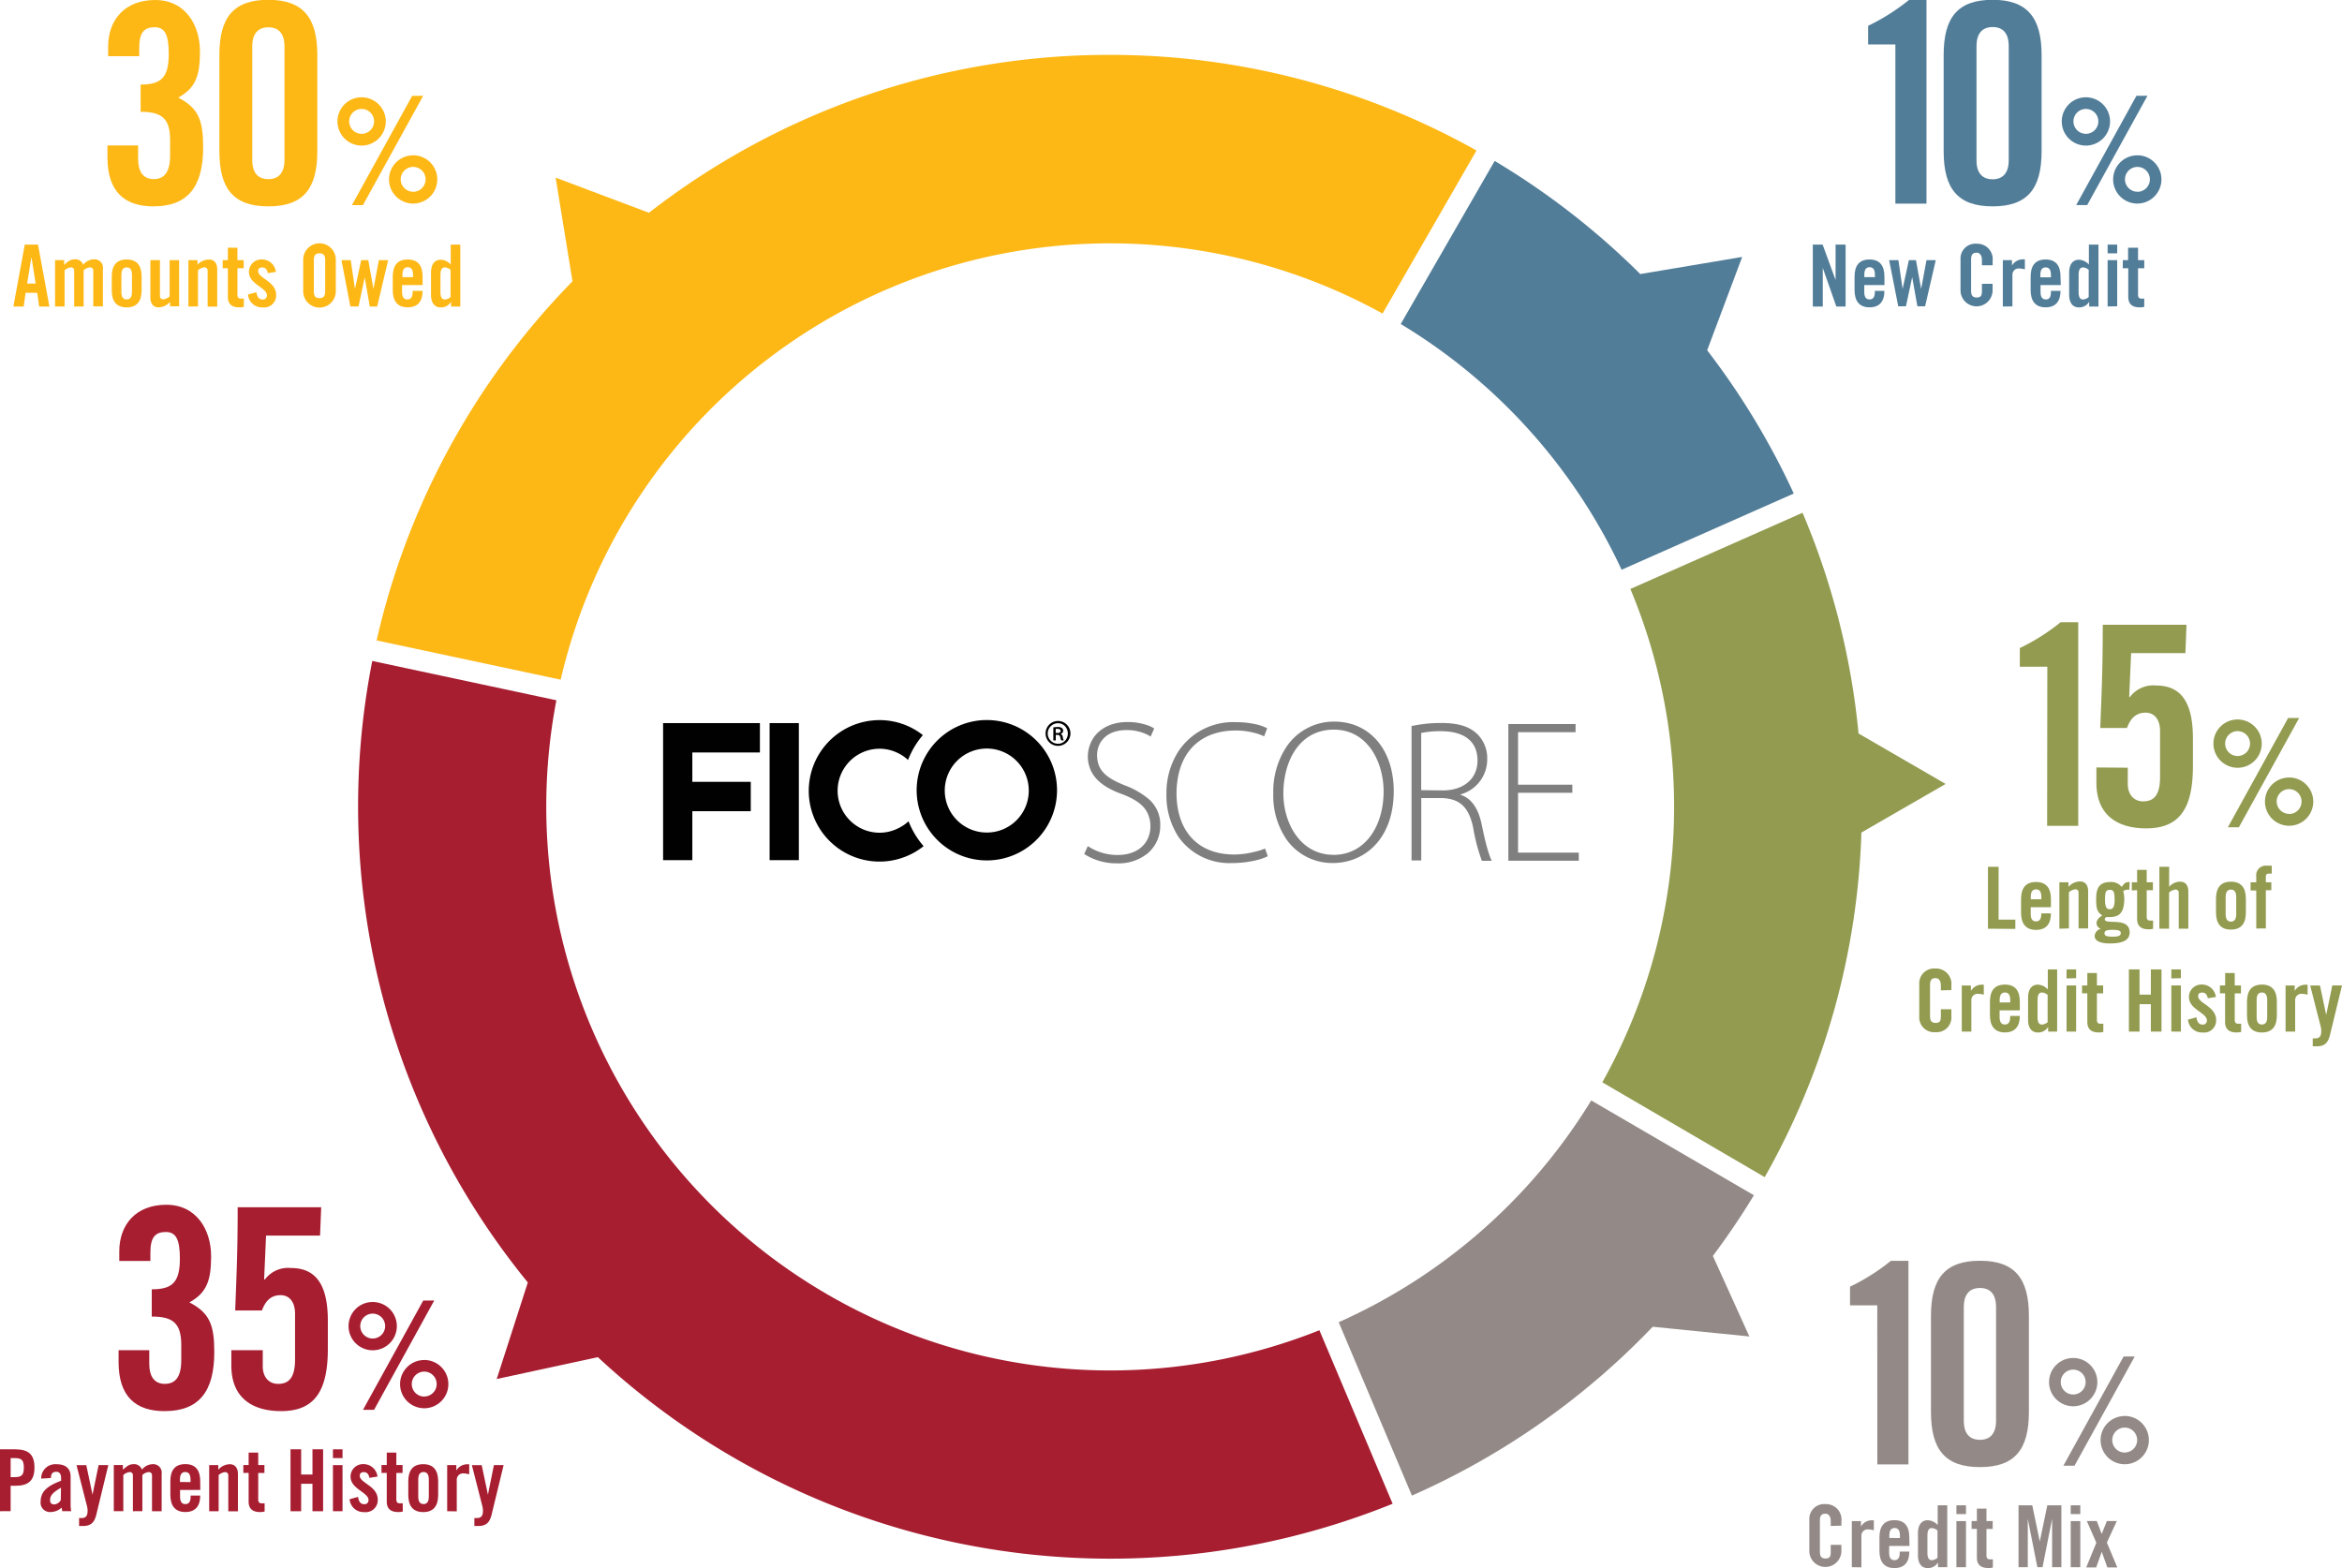 <svg xmlns="http://www.w3.org/2000/svg" viewBox="0 0 376.4 252.05"><defs><style>.cls-1{fill:#fdb816;}.cls-2{fill:#527d98;}.cls-3{fill:#939b50;}.cls-4{fill:#938a87;}.cls-5{fill:#a71e31;}.cls-6,.cls-7{fill:#010101;}.cls-6{opacity:0.5;}</style></defs><title>Asset 4</title><g id="Layer_2" data-name="Layer 2"><g id="Layer_1-2" data-name="Layer 1"><path class="cls-1" d="M181.77,21a120.31,120.31,0,0,0-74.09,25.38l-15-5.65L95.39,57.4a120.62,120.62,0,0,0-31.48,57.72l29.58,6.31A90.64,90.64,0,0,1,225.58,62.58l15.1-26.21A120.28,120.28,0,0,0,181.77,21Z" transform="translate(-3.38 -12.18)"/><path class="cls-2" d="M277.75,68.48l5.63-15L267,56.23A121.32,121.32,0,0,0,243.6,38.05L228.5,64.26A91,91,0,0,1,264,103.76l27.67-12.25A120.78,120.78,0,0,0,277.75,68.48Z" transform="translate(-3.38 -12.18)"/><path class="cls-3" d="M316.08,138.19l-14-8.11a120.12,120.12,0,0,0-9-35.48l-27.67,12.25a90.76,90.76,0,0,1-4.51,79.3L287,201.39A120.19,120.19,0,0,0,302.54,146Z" transform="translate(-3.38 -12.18)"/><path class="cls-4" d="M278.67,214.06c2.34-3.14,4.56-6.39,6.59-9.76l-26.14-15.24a91,91,0,0,1-40.59,35.65l11.77,27.87A121.12,121.12,0,0,0,269,225.44L284.53,227Z" transform="translate(-3.38 -12.18)"/><path class="cls-5" d="M227.2,253.89,215.43,226A90.64,90.64,0,0,1,92.8,124.74l-29.59-6.32a121,121,0,0,0,25,99.9l-5,15.52,16.26-3.51A120.93,120.93,0,0,0,227.2,253.89Z" transform="translate(-3.38 -12.18)"/><path class="cls-1" d="M25.58,35.56v2.19c0,2,.8,3.22,2.5,3.22s2.64-1.12,2.64-3.8V34.71c0-3.49-1.34-4.56-4.74-4.56V25.77c3.26,0,4.52-1.07,4.52-4.92,0-3-.58-4.29-2.24-4.29s-2.5.76-2.5,3.31v1.34h-5V19.69c0-4.38,2.73-7.51,7.56-7.51s7.2,4,7.2,8.27c0,3.76-.63,5.86-3.49,7.42,3.26,1.7,4,3.62,4,8,0,6.44-2.55,9.48-8,9.48-4.6,0-7.38-2.33-7.38-7.87V35.56Z" transform="translate(-3.38 -12.18)"/><path class="cls-1" d="M38.64,21c0-6.08,2.32-8.85,7.87-8.85S54.38,15,54.38,21V36.5c0,6.08-2.32,8.85-7.87,8.85s-7.87-2.77-7.87-8.85ZM49.1,19.65c0-2.1-.94-3.08-2.59-3.08s-2.59,1-2.59,3.08V37.89c0,2.1.94,3.08,2.59,3.08s2.59-1,2.59-3.08Z" transform="translate(-3.38 -12.18)"/><path class="cls-1" d="M61.5,27.82a3.88,3.88,0,1,1-3.88,3.88A3.87,3.87,0,0,1,61.5,27.82Zm0,5.87a2,2,0,1,0-2-2A2,2,0,0,0,61.5,33.69Zm9.89-6.11L61.71,45.15H59.94l9.68-17.56Zm-1.61,9.56A3.88,3.88,0,1,1,65.9,41,3.87,3.87,0,0,1,69.78,37.15Zm0,5.87a2,2,0,1,0-2-2A2,2,0,0,0,69.78,43Z" transform="translate(-3.38 -12.18)"/><path class="cls-1" d="M7.19,61.45H5.53L7.36,51.5H9.49l1.83,9.95H9.67l-.3-2.2H7.49Zm.55-3.69H9.11l-.68-4.27h0Z" transform="translate(-3.38 -12.18)"/><path class="cls-1" d="M15.3,61.45V55.7a.49.49,0,0,0-.54-.54,1.81,1.81,0,0,0-1,.47v5.81H12.23V54h1.46v.74c.65-.55,1-.88,1.71-.88a1.3,1.3,0,0,1,1.35.88,2.28,2.28,0,0,1,1.72-.88,1.36,1.36,0,0,1,1.45,1.56v6H18.37V55.7a.5.5,0,0,0-.55-.54,1.74,1.74,0,0,0-1,.47v5.81Z" transform="translate(-3.38 -12.18)"/><path class="cls-1" d="M21.34,56.65c0-1.63.63-2.76,2.4-2.76s2.4,1.13,2.4,2.76v2.18c0,1.63-.63,2.76-2.4,2.76s-2.4-1.13-2.4-2.76Zm3.25-.28c0-.85-.3-1.21-.85-1.21s-.85.36-.85,1.21V59.1c0,.85.3,1.21.85,1.21s.85-.36.85-1.21Z" transform="translate(-3.38 -12.18)"/><path class="cls-1" d="M32.17,54v7.41H30.71V60.7a2.48,2.48,0,0,1-1.87.88c-.81,0-1.29-.59-1.29-1.56V54h1.54v5.75a.49.49,0,0,0,.55.54,1.81,1.81,0,0,0,1-.47V54Z" transform="translate(-3.38 -12.18)"/><path class="cls-1" d="M33.66,61.45V54h1.46v.74A2.48,2.48,0,0,1,37,53.9c.81,0,1.29.59,1.29,1.56v6H36.75V55.7a.49.49,0,0,0-.55-.54,1.81,1.81,0,0,0-1,.47v5.81Z" transform="translate(-3.38 -12.18)"/><path class="cls-1" d="M39.17,55.3V54H40V52h1.54v2h1V55.3h-1v4.27c0,.39.17.61.52.61h.51V61.5a2.66,2.66,0,0,1-.77.08c-1.16,0-1.8-.54-1.8-1.67V55.3Z" transform="translate(-3.38 -12.18)"/><path class="cls-1" d="M46.42,56.09c-.11-.59-.39-.92-.88-.92s-.67.21-.67.59c0,1.16,2.89,1.63,2.89,3.83a1.93,1.93,0,0,1-2.16,2,2.24,2.24,0,0,1-2.36-2.07l1.35-.37c.1.62.32,1.17,1,1.17a.63.63,0,0,0,.69-.65c0-1.28-2.89-1.76-2.89-3.79a2,2,0,0,1,2.07-2,2.26,2.26,0,0,1,2.26,2Z" transform="translate(-3.38 -12.18)"/><path class="cls-1" d="M52.11,53.91a2.62,2.62,0,0,1,5.24,0V59a2.62,2.62,0,0,1-5.24,0ZM53.82,59c0,.74.22,1.1.91,1.1s.91-.36.91-1.1V54c0-.74-.22-1.1-.91-1.1s-.91.36-.91,1.1Z" transform="translate(-3.38 -12.18)"/><path class="cls-1" d="M61.43,54h1.14l.83,4.62h0L64.27,54h1.49L64,61.45H62.81L62,56.76h0l-1,4.68H59.69L58.26,54h1.49l.68,4.63h0Z" transform="translate(-3.38 -12.18)"/><path class="cls-1" d="M71.3,58H68V59.1c0,.85.3,1.21.85,1.21s.85-.36.85-1.21v-.17H71.3c0,1.57-.67,2.65-2.4,2.65s-2.4-1.13-2.4-2.76V56.65c0-1.63.63-2.76,2.4-2.76s2.4,1.13,2.4,2.76Zm-1.54-1.27v-.39c0-.85-.3-1.21-.85-1.21s-.85.36-.85,1.21v.39Z" transform="translate(-3.38 -12.18)"/><path class="cls-1" d="M75.87,61.45v-.77h0a1.84,1.84,0,0,1-1.65.91c-1,0-1.57-.72-1.57-2.07V56c0-1.35.61-2.07,1.57-2.07a2.28,2.28,0,0,1,1.6.77V51.5h1.54v9.95Zm-.08-5.9a1.56,1.56,0,0,0-.88-.39c-.41,0-.74.22-.74,1.2v2.76c0,1,.33,1.2.74,1.2a1.56,1.56,0,0,0,.88-.39Z" transform="translate(-3.38 -12.18)"/><path class="cls-5" d="M27.37,229.21v2.19c0,2,.8,3.22,2.5,3.22s2.64-1.12,2.64-3.8v-2.46c0-3.49-1.34-4.56-4.74-4.56v-4.38c3.26,0,4.52-1.07,4.52-4.92,0-3-.58-4.29-2.24-4.29s-2.5.76-2.5,3.31v1.34h-5v-1.52c0-4.38,2.73-7.51,7.56-7.51s7.2,4,7.2,8.27c0,3.76-.63,5.86-3.49,7.42,3.26,1.7,4,3.62,4,8,0,6.44-2.55,9.48-8,9.48-4.6,0-7.38-2.33-7.38-7.87v-1.92Z" transform="translate(-3.38 -12.18)"/><path class="cls-5" d="M45.61,229.21v2.59c0,1.74,1,2.82,2.46,2.82,1.74,0,2.73-1,2.73-3.93v-7.33c0-2.1-1.07-3-2.32-3-1.7,0-2.5,1.12-3,2.46H41.18c.18-5,.4-8.94.4-16.59H55l-.18,4.56H46.14l-.31,7,.09.09A4.68,4.68,0,0,1,50.17,216c4.25,0,5.9,3.08,5.9,8.49V229c0,6.79-2.15,10-7.51,10-4.47,0-8-2-8-7.33v-2.46Z" transform="translate(-3.38 -12.18)"/><path class="cls-5" d="M63.28,221.46a3.88,3.88,0,1,1-3.88,3.88A3.87,3.87,0,0,1,63.28,221.46Zm0,5.87a2,2,0,1,0-2-2A2,2,0,0,0,63.28,227.33Zm9.89-6.11L63.5,238.79H61.72l9.68-17.56Zm-1.61,9.56a3.88,3.88,0,1,1-3.88,3.88A3.87,3.87,0,0,1,71.57,230.79Zm0,5.87a2,2,0,1,0-2-2A2,2,0,0,0,71.57,236.66Z" transform="translate(-3.38 -12.18)"/><path class="cls-5" d="M3.38,255.09v-9.95H5.83c2.11,0,3.09.81,3.09,2.93S7.94,251,5.83,251H5.09v4.08Zm1.71-5.48h.66c1.12,0,1.46-.34,1.46-1.53s-.34-1.53-1.46-1.53H5.09Z" transform="translate(-3.38 -12.18)"/><path class="cls-5" d="M10,249.85a2.27,2.27,0,0,1,2.48-2.31c1.43,0,2.25.66,2.25,2v4.75a5.3,5.3,0,0,0,.1.79H13.37c0-.21-.07-.4-.08-.58a2.62,2.62,0,0,1-1.81.72,1.5,1.5,0,0,1-1.57-1.67c0-1.63,1.08-2.52,3.29-3.36v-.44c0-.62-.25-1-.76-1-.7,0-.85.41-.88,1Zm3.18,1.47c-1.41.8-1.75,1.31-1.75,2,0,.48.25.68.72.68a1.36,1.36,0,0,0,1-.69Z" transform="translate(-3.38 -12.18)"/><path class="cls-5" d="M19.23,247.68h1.56l-1.94,8c-.33,1.35-1,1.78-2.11,1.78h-.65v-1.27h.37c.77,0,1-.41,1-1.2a3.83,3.83,0,0,0-.17-1l-1.61-6.3h1.57l1,4.74h0Z" transform="translate(-3.38 -12.18)"/><path class="cls-5" d="M24.74,255.09v-5.75a.49.49,0,0,0-.54-.54,1.81,1.81,0,0,0-1,.47v5.81H21.67v-7.41h1.46v.74c.65-.55,1-.88,1.71-.88a1.3,1.3,0,0,1,1.35.88,2.27,2.27,0,0,1,1.72-.88,1.36,1.36,0,0,1,1.45,1.56v6H27.81v-5.75a.5.5,0,0,0-.55-.54,1.74,1.74,0,0,0-1,.47v5.81Z" transform="translate(-3.38 -12.18)"/><path class="cls-5" d="M35.57,251.67H32.32v1.07c0,.85.3,1.21.85,1.21s.85-.36.85-1.21v-.17h1.54c0,1.57-.68,2.65-2.4,2.65s-2.4-1.13-2.4-2.76v-2.18c0-1.63.63-2.76,2.4-2.76s2.4,1.13,2.4,2.76ZM34,250.41V250c0-.85-.3-1.21-.85-1.21s-.85.36-.85,1.21v.39Z" transform="translate(-3.38 -12.18)"/><path class="cls-5" d="M37,255.09v-7.41h1.46v.74a2.48,2.48,0,0,1,1.87-.88c.81,0,1.29.59,1.29,1.56v6H40.07v-5.75a.49.49,0,0,0-.55-.54,1.81,1.81,0,0,0-1,.47v5.81Z" transform="translate(-3.38 -12.18)"/><path class="cls-5" d="M42.49,248.94v-1.27h.85v-2h1.54v2h1v1.27h-1v4.27c0,.39.17.61.52.61h.51v1.32a2.64,2.64,0,0,1-.77.08c-1.16,0-1.8-.54-1.8-1.67v-4.62Z" transform="translate(-3.38 -12.18)"/><path class="cls-5" d="M50.07,255.09v-9.95h1.71v4.05H53.6v-4.05h1.71v9.95H53.6v-4.41H51.78v4.41Z" transform="translate(-3.38 -12.18)"/><path class="cls-5" d="M56.89,246.55v-1.41h1.54v1.41Zm0,8.54v-7.41h1.54v7.41Z" transform="translate(-3.38 -12.18)"/><path class="cls-5" d="M62.75,249.73c-.11-.59-.39-.92-.88-.92s-.67.21-.67.59c0,1.16,2.89,1.63,2.89,3.83a1.93,1.93,0,0,1-2.16,2,2.24,2.24,0,0,1-2.36-2.07l1.35-.37c.1.62.32,1.17,1,1.17a.63.63,0,0,0,.69-.65c0-1.28-2.89-1.76-2.89-3.79a2,2,0,0,1,2.07-2,2.26,2.26,0,0,1,2.26,2Z" transform="translate(-3.38 -12.18)"/><path class="cls-5" d="M64.69,248.94v-1.27h.85v-2h1.54v2h1v1.27h-1v4.27c0,.39.17.61.52.61h.51v1.32a2.63,2.63,0,0,1-.77.08c-1.16,0-1.8-.54-1.8-1.67v-4.62Z" transform="translate(-3.38 -12.18)"/><path class="cls-5" d="M69,250.29c0-1.63.63-2.76,2.4-2.76s2.4,1.13,2.4,2.76v2.18c0,1.63-.63,2.76-2.4,2.76S69,254.1,69,252.47ZM72.3,250c0-.85-.3-1.21-.85-1.21s-.85.36-.85,1.21v2.73c0,.85.3,1.21.85,1.21s.85-.36.85-1.21Z" transform="translate(-3.38 -12.18)"/><path class="cls-5" d="M75.25,255.09v-7.41h1.47v.87h0a2,2,0,0,1,1.75-1h.32v1.61a3.47,3.47,0,0,0-1-.15,1,1,0,0,0-1,1v5.1Z" transform="translate(-3.38 -12.18)"/><path class="cls-5" d="M82.76,247.68h1.56l-1.94,8c-.33,1.35-1,1.78-2.11,1.78h-.65v-1.27H80c.77,0,1-.41,1-1.2a3.81,3.81,0,0,0-.17-1l-1.61-6.3H80.8l1,4.74h0Z" transform="translate(-3.38 -12.18)"/><path class="cls-4" d="M305.09,222h-4.38v-3a33.7,33.7,0,0,0,6.57-4.16h2.82v32.73h-5Z" transform="translate(-3.38 -12.18)"/><path class="cls-4" d="M313.72,223.68c0-6.08,2.33-8.85,7.87-8.85s7.87,2.77,7.87,8.85v15.47c0,6.08-2.32,8.85-7.87,8.85s-7.87-2.77-7.87-8.85Zm10.46-1.39c0-2.1-.94-3.08-2.59-3.08s-2.59,1-2.59,3.08v18.24c0,2.1.94,3.08,2.59,3.08s2.59-1,2.59-3.08Z" transform="translate(-3.38 -12.18)"/><path class="cls-4" d="M336.58,230.46a3.88,3.88,0,1,1-3.88,3.88A3.87,3.87,0,0,1,336.58,230.46Zm0,5.87a2,2,0,1,0-2-2A2,2,0,0,0,336.58,236.33Zm9.89-6.11-9.68,17.56H335l9.68-17.56Zm-1.61,9.56a3.88,3.88,0,1,1-3.88,3.88A3.87,3.87,0,0,1,344.86,239.79Zm0,5.87a2,2,0,1,0-2-2A2,2,0,0,0,344.86,245.66Z" transform="translate(-3.38 -12.18)"/><path class="cls-4" d="M297.61,257.46v-.77c0-.84-.39-1.2-.83-1.2-.69,0-.91.36-.91,1.1v5c0,.74.22,1.1.91,1.1s.83-.36.83-1v-1.2h1.71v1.14a2.58,2.58,0,0,1-5.15,0v-5.13a2.39,2.39,0,0,1,2.62-2.55,2.47,2.47,0,0,1,2.54,2.73v.73Z" transform="translate(-3.38 -12.18)"/><path class="cls-4" d="M301,264.09v-7.41h1.47v.87h0a2,2,0,0,1,1.75-1h.32v1.61a3.51,3.51,0,0,0-1-.15,1,1,0,0,0-1,1v5.1Z" transform="translate(-3.38 -12.18)"/><path class="cls-4" d="M310.27,260.67H307v1.08c0,.85.3,1.21.85,1.21s.85-.36.85-1.21v-.17h1.54c0,1.57-.67,2.65-2.4,2.65s-2.4-1.13-2.4-2.76v-2.18c0-1.63.63-2.76,2.4-2.76s2.4,1.13,2.4,2.76Zm-1.54-1.27V259c0-.85-.3-1.21-.85-1.21s-.85.36-.85,1.21v.39Z" transform="translate(-3.38 -12.18)"/><path class="cls-4" d="M314.85,264.09v-.77h0a1.84,1.84,0,0,1-1.65.91c-1,0-1.57-.72-1.57-2.07v-3.55c0-1.35.61-2.07,1.57-2.07a2.28,2.28,0,0,1,1.6.77v-3.17h1.54v9.95Zm-.08-5.9a1.57,1.57,0,0,0-.88-.39c-.41,0-.74.22-.74,1.2v2.76c0,1,.33,1.2.74,1.2a1.56,1.56,0,0,0,.88-.39Z" transform="translate(-3.38 -12.18)"/><path class="cls-4" d="M317.81,255.55v-1.41h1.54v1.41Zm0,8.54v-7.41h1.54v7.41Z" transform="translate(-3.38 -12.18)"/><path class="cls-4" d="M320.25,257.94v-1.27h.85v-2h1.54v2h1v1.27h-1v4.27c0,.39.17.61.52.61h.51v1.32a2.68,2.68,0,0,1-.77.08c-1.16,0-1.8-.54-1.8-1.67v-4.62Z" transform="translate(-3.38 -12.18)"/><path class="cls-4" d="M334.68,254.14v9.95h-1.49v-7.77h0l-1.54,7.77h-.83l-1.54-7.77h0v7.77h-1.49v-9.95H330l1.21,5.81h0l1.21-5.81Z" transform="translate(-3.38 -12.18)"/><path class="cls-4" d="M336.18,255.55v-1.41h1.54v1.41Zm0,8.54v-7.41h1.54v7.41Z" transform="translate(-3.38 -12.18)"/><path class="cls-4" d="M340.3,260.16l-1.53-3.49h1.6l.79,2.07.83-2.07h1.6l-1.6,3.46,1.68,4h-1.6l-.9-2.51h0l-.9,2.51h-1.6Z" transform="translate(-3.38 -12.18)"/><path class="cls-3" d="M332.42,119.35H328v-3a33.72,33.72,0,0,0,6.57-4.16h2.82v32.73h-5Z" transform="translate(-3.38 -12.18)"/><path class="cls-3" d="M345.35,135.58v2.59c0,1.74,1,2.82,2.46,2.82,1.74,0,2.73-1,2.73-3.93v-7.33c0-2.1-1.07-3-2.32-3-1.7,0-2.5,1.12-3,2.46h-4.29c.18-5,.4-8.94.4-16.59h13.46l-.18,4.56h-8.72l-.31,7,.09.09a4.68,4.68,0,0,1,4.25-1.88c4.25,0,5.9,3.08,5.9,8.49v4.47c0,6.8-2.15,10-7.51,10-4.47,0-8-2-8-7.33v-2.46Z" transform="translate(-3.38 -12.18)"/><path class="cls-3" d="M363,127.83a3.88,3.88,0,1,1-3.88,3.88A3.87,3.87,0,0,1,363,127.83Zm0,5.87a2,2,0,1,0-2-2A2,2,0,0,0,363,133.7Zm9.89-6.11-9.68,17.56h-1.77l9.68-17.56Zm-1.61,9.56a3.88,3.88,0,1,1-3.88,3.88A3.87,3.87,0,0,1,371.3,137.16Zm0,5.87a2,2,0,1,0-2-2A2,2,0,0,0,371.3,143Z" transform="translate(-3.38 -12.18)"/><path class="cls-3" d="M322.88,161.46v-9.95h1.71V160h2.69v1.49Z" transform="translate(-3.38 -12.18)"/><path class="cls-3" d="M333,158h-3.25v1.08c0,.85.3,1.21.85,1.21s.85-.36.85-1.21V159H333c0,1.57-.67,2.65-2.4,2.65s-2.4-1.13-2.4-2.76v-2.18c0-1.63.63-2.76,2.4-2.76s2.4,1.13,2.4,2.76Zm-1.54-1.27v-.39c0-.85-.3-1.21-.85-1.21s-.85.36-.85,1.21v.39Z" transform="translate(-3.38 -12.18)"/><path class="cls-3" d="M334.36,161.46V154h1.46v.74a2.48,2.48,0,0,1,1.87-.88c.81,0,1.29.59,1.29,1.56v6h-1.54v-5.75a.49.49,0,0,0-.55-.54,1.81,1.81,0,0,0-1,.47v5.81Z" transform="translate(-3.38 -12.18)"/><path class="cls-3" d="M345.61,155.19h-.25a1.12,1.12,0,0,0-.74.23,4.77,4.77,0,0,1,.17,1.17c0,2.26-.77,3-2.34,3h-.5a.37.37,0,0,0-.3.34c0,1,4-.48,4,2.14,0,1.27-1.19,1.76-3.17,1.76-1.54,0-2.45-.41-2.45-1.19a1.25,1.25,0,0,1,1-1.16v0a1,1,0,0,1-.7-.94c0-.51.52-1,.94-1.2-.77-.54-1-.92-1-2.66,0-2,.66-2.73,2.4-2.73a2.13,2.13,0,0,1,1.71.8c.41-.61.62-.8,1.27-.8Zm-1.38,7c0-.39-.28-.55-1.31-.55s-1.31.17-1.31.55.28.55,1.31.55S344.23,162.53,344.23,162.15Zm-1-5.42c0-1.25-.17-1.56-.77-1.56s-.77.3-.77,1.56.28,1.56.77,1.56S343.24,158,343.24,156.73Z" transform="translate(-3.38 -12.18)"/><path class="cls-3" d="M346,155.31V154h.85v-2h1.54v2h1v1.27h-1v4.27c0,.39.17.61.52.61h.51v1.32a2.68,2.68,0,0,1-.77.08c-1.16,0-1.8-.54-1.8-1.67v-4.62Z" transform="translate(-3.38 -12.18)"/><path class="cls-3" d="M350.43,161.46v-9.95H352v3.22a2.31,2.31,0,0,1,1.79-.83c.81,0,1.29.59,1.29,1.56v6h-1.54v-5.75a.49.49,0,0,0-.55-.54,1.81,1.81,0,0,0-1,.47v5.81Z" transform="translate(-3.38 -12.18)"/><path class="cls-3" d="M359.53,156.66c0-1.63.63-2.76,2.4-2.76s2.4,1.13,2.4,2.76v2.18c0,1.63-.63,2.76-2.4,2.76s-2.4-1.13-2.4-2.76Zm3.25-.28c0-.85-.3-1.21-.85-1.21s-.85.36-.85,1.21v2.73c0,.85.3,1.21.85,1.21s.85-.36.85-1.21Z" transform="translate(-3.38 -12.18)"/><path class="cls-3" d="M366,155.31h-.91V154H366v-.92a1.55,1.55,0,0,1,1.72-1.75h.77v1.27h-.44c-.37,0-.51.14-.51.5V154h.88v1.27h-.88v6.15H366Z" transform="translate(-3.38 -12.18)"/><path class="cls-3" d="M315.31,171.37v-.77c0-.84-.39-1.2-.83-1.2-.69,0-.91.36-.91,1.1v5c0,.74.22,1.1.91,1.1s.83-.36.83-1v-1.2H317v1.14a2.37,2.37,0,0,1-2.54,2.55,2.39,2.39,0,0,1-2.62-2.55v-5.13a2.39,2.39,0,0,1,2.62-2.55,2.47,2.47,0,0,1,2.54,2.73v.73Z" transform="translate(-3.38 -12.18)"/><path class="cls-3" d="M318.67,178v-7.41h1.47v.87h0a2,2,0,0,1,1.75-1h.32v1.61a3.47,3.47,0,0,0-1-.15,1,1,0,0,0-1,1V178Z" transform="translate(-3.38 -12.18)"/><path class="cls-3" d="M328,174.58h-3.25v1.07c0,.85.3,1.21.85,1.21s.85-.36.85-1.21v-.17H328c0,1.57-.68,2.65-2.4,2.65s-2.4-1.13-2.4-2.76V173.2c0-1.63.63-2.76,2.4-2.76s2.4,1.13,2.4,2.76Zm-1.54-1.27v-.39c0-.85-.3-1.21-.85-1.21s-.85.36-.85,1.21v.39Z" transform="translate(-3.38 -12.18)"/><path class="cls-3" d="M332.55,178v-.77h0a1.84,1.84,0,0,1-1.65.91c-1,0-1.57-.72-1.57-2.07v-3.55c0-1.35.61-2.07,1.57-2.07a2.28,2.28,0,0,1,1.6.77V168H334V178Zm-.08-5.9a1.56,1.56,0,0,0-.88-.39c-.41,0-.74.22-.74,1.2v2.76c0,1,.33,1.2.74,1.2a1.56,1.56,0,0,0,.88-.39Z" transform="translate(-3.38 -12.18)"/><path class="cls-3" d="M335.51,169.45V168h1.54v1.41Zm0,8.54v-7.41h1.54V178Z" transform="translate(-3.38 -12.18)"/><path class="cls-3" d="M338,171.85v-1.27h.85v-2h1.54v2h1v1.27h-1v4.27c0,.39.17.61.52.61h.51v1.32a2.64,2.64,0,0,1-.77.08c-1.16,0-1.8-.54-1.8-1.67v-4.62Z" transform="translate(-3.38 -12.18)"/><path class="cls-3" d="M345.53,178V168h1.71v4.05h1.82V168h1.71V178h-1.71v-4.41h-1.82V178Z" transform="translate(-3.38 -12.18)"/><path class="cls-3" d="M352.35,169.45V168h1.54v1.41Zm0,8.54v-7.41h1.54V178Z" transform="translate(-3.38 -12.18)"/><path class="cls-3" d="M358.21,172.64c-.11-.59-.39-.92-.88-.92s-.67.21-.67.59c0,1.16,2.89,1.63,2.89,3.83a1.93,1.93,0,0,1-2.16,2,2.24,2.24,0,0,1-2.36-2.07l1.35-.37c.1.62.32,1.17,1,1.17a.63.63,0,0,0,.69-.65c0-1.28-2.89-1.76-2.89-3.79a2,2,0,0,1,2.07-2,2.26,2.26,0,0,1,2.26,2Z" transform="translate(-3.38 -12.18)"/><path class="cls-3" d="M360.16,171.85v-1.27H361v-2h1.54v2h1v1.27h-1v4.27c0,.39.17.61.52.61h.51v1.32a2.64,2.64,0,0,1-.77.08c-1.16,0-1.81-.54-1.81-1.67v-4.62Z" transform="translate(-3.38 -12.18)"/><path class="cls-3" d="M364.51,173.2c0-1.63.63-2.76,2.4-2.76s2.4,1.13,2.4,2.76v2.18c0,1.63-.63,2.76-2.4,2.76s-2.4-1.13-2.4-2.76Zm3.25-.28c0-.85-.3-1.21-.85-1.21s-.85.36-.85,1.21v2.73c0,.85.3,1.21.85,1.21s.85-.36.85-1.21Z" transform="translate(-3.38 -12.18)"/><path class="cls-3" d="M370.71,178v-7.41h1.47v.87h0a2,2,0,0,1,1.75-1h.32v1.61a3.47,3.47,0,0,0-1-.15,1,1,0,0,0-1,1V178Z" transform="translate(-3.38 -12.18)"/><path class="cls-3" d="M378.22,170.58h1.56l-1.94,8c-.33,1.35-1,1.78-2.11,1.78h-.65v-1.27h.37c.77,0,1-.41,1-1.2a3.81,3.81,0,0,0-.17-1l-1.61-6.3h1.57l1,4.74h0Z" transform="translate(-3.38 -12.18)"/><path class="cls-2" d="M308,19.33h-4.38v-3a33.72,33.72,0,0,0,6.57-4.16H313V44.91h-5Z" transform="translate(-3.38 -12.18)"/><path class="cls-2" d="M315.76,21c0-6.08,2.32-8.85,7.87-8.85S331.5,15,331.5,21V36.5c0,6.08-2.33,8.85-7.87,8.85s-7.87-2.77-7.87-8.85Zm10.46-1.39c0-2.1-.94-3.08-2.59-3.08s-2.59,1-2.59,3.08V37.89C321,40,322,41,323.63,41s2.59-1,2.59-3.08Z" transform="translate(-3.38 -12.18)"/><path class="cls-2" d="M338.62,27.82a3.88,3.88,0,1,1-3.88,3.88A3.87,3.87,0,0,1,338.62,27.82Zm0,5.87a2,2,0,1,0-2-2A2,2,0,0,0,338.62,33.69Zm9.89-6.11-9.68,17.56h-1.77l9.68-17.56Zm-1.61,9.56A3.88,3.88,0,1,1,343,41,3.87,3.87,0,0,1,346.9,37.15Zm0,5.87a2,2,0,1,0-2-2A2,2,0,0,0,346.9,43Z" transform="translate(-3.38 -12.18)"/><path class="cls-2" d="M294.73,61.45V51.5h1.58l2.08,5.69h0V51.5H300v9.95h-1.49l-2.18-6.21h0v6.21Z" transform="translate(-3.38 -12.18)"/><path class="cls-2" d="M306.25,58H303V59.1c0,.85.3,1.21.85,1.21s.85-.36.85-1.21v-.17h1.54c0,1.57-.68,2.65-2.4,2.65s-2.4-1.13-2.4-2.76V56.65c0-1.63.63-2.76,2.4-2.76s2.4,1.13,2.4,2.76Zm-1.54-1.27v-.39c0-.85-.3-1.21-.85-1.21s-.85.36-.85,1.21v.39Z" transform="translate(-3.38 -12.18)"/><path class="cls-2" d="M310.17,54h1.14l.83,4.62h0L313,54h1.49l-1.71,7.41h-1.24l-.84-4.68h0l-1,4.68h-1.24L307,54h1.49l.67,4.63h0Z" transform="translate(-3.38 -12.18)"/><path class="cls-2" d="M321.91,54.82V54c0-.84-.39-1.2-.83-1.2-.69,0-.91.36-.91,1.1v5c0,.74.22,1.1.91,1.1s.83-.36.83-1v-1.2h1.71V59a2.58,2.58,0,0,1-5.15,0V53.91a2.39,2.39,0,0,1,2.62-2.55,2.47,2.47,0,0,1,2.54,2.73v.73Z" transform="translate(-3.38 -12.18)"/><path class="cls-2" d="M325.27,61.45V54h1.47v.87h0a2,2,0,0,1,1.75-1h.32v1.61a3.49,3.49,0,0,0-1-.15,1,1,0,0,0-1,1v5.1Z" transform="translate(-3.38 -12.18)"/><path class="cls-2" d="M334.58,58h-3.25V59.1c0,.85.3,1.21.85,1.21S333,60,333,59.1v-.17h1.54c0,1.57-.67,2.65-2.4,2.65s-2.4-1.13-2.4-2.76V56.65c0-1.63.63-2.76,2.4-2.76s2.4,1.13,2.4,2.76ZM333,56.76v-.39c0-.85-.3-1.21-.85-1.21s-.85.36-.85,1.21v.39Z" transform="translate(-3.38 -12.18)"/><path class="cls-2" d="M339.15,61.45v-.77h0a1.84,1.84,0,0,1-1.65.91c-1,0-1.57-.72-1.57-2.07V56c0-1.35.61-2.07,1.57-2.07a2.28,2.28,0,0,1,1.6.77V51.5h1.54v9.95Zm-.08-5.9a1.56,1.56,0,0,0-.88-.39c-.41,0-.74.22-.74,1.2v2.76c0,1,.33,1.2.74,1.2a1.56,1.56,0,0,0,.88-.39Z" transform="translate(-3.38 -12.18)"/><path class="cls-2" d="M342.11,52.9V51.5h1.54V52.9Zm0,8.54V54h1.54v7.41Z" transform="translate(-3.38 -12.18)"/><path class="cls-2" d="M344.55,55.3V54h.85V52H347v2h1V55.3h-1v4.27c0,.39.17.61.52.61H348V61.5a2.65,2.65,0,0,1-.77.08c-1.16,0-1.8-.54-1.8-1.67V55.3Z" transform="translate(-3.38 -12.18)"/><path class="cls-6" d="M187.79,140.45a13,13,0,0,0-3.55-2c-3.15-1.24-4.54-2.48-4.54-4.92,0-1.73,1.2-4,4.74-4a7.52,7.52,0,0,1,3.36.75,3.88,3.88,0,0,1,.5.3l.58-1.3a4.69,4.69,0,0,0-1.09-.53,9.83,9.83,0,0,0-3.26-.51c-3,0-5.25,1.5-6,3.74a5.34,5.34,0,0,0-.13,3.2c.56,2.2,2.5,3.66,5.43,4.69,2.15.84,3.41,1.77,4,3.05a4.84,4.84,0,0,1,.44,2.1,4.57,4.57,0,0,1-.44,2c-.75,1.59-2.46,2.59-4.85,2.59a8.61,8.61,0,0,1-4.77-1.43l-.58,1.27a9.51,9.51,0,0,0,5.22,1.5,7.41,7.41,0,0,0,5-1.62,5.77,5.77,0,0,0,2-4.44A5.35,5.35,0,0,0,187.79,140.45Z" transform="translate(-3.38 -12.18)"/><path class="cls-6" d="M204.95,149.11a13,13,0,0,1-3.23.42c-4.79,0-7.92-2.56-8.91-6.75a13.32,13.32,0,0,1-.34-3.06,14,14,0,0,1,.34-3.12c1-4.44,4.31-7,9.17-7a11.58,11.58,0,0,1,3,.38,8.31,8.31,0,0,1,1.57.56l.49-1.3a7.63,7.63,0,0,0-2.06-.69,14.69,14.69,0,0,0-3-.29,10.53,10.53,0,0,0-9.13,4.57,12.32,12.32,0,0,0-2,6.9,12.15,12.15,0,0,0,2,7.07,10,10,0,0,0,8.39,4.11,17.3,17.3,0,0,0,3.75-.39,9.66,9.66,0,0,0,2.15-.71l-.45-1.24A9.2,9.2,0,0,1,204.95,149.11Z" transform="translate(-3.38 -12.18)"/><path class="cls-6" d="M217.84,128.17a9.18,9.18,0,0,0-7.67,4,13.06,13.06,0,0,0-2.15,7.59,12.46,12.46,0,0,0,2.15,7.39,9,9,0,0,0,7.41,3.75c4.44,0,8.63-2.93,9.59-8.89a16.78,16.78,0,0,0,.21-2.68,15.6,15.6,0,0,0-.21-2.56C226.29,131.44,222.63,128.17,217.84,128.17Zm-.16,21.41c-3.89,0-6.46-2.76-7.51-6.23a12.66,12.66,0,0,1-.53-3.65,14.36,14.36,0,0,1,.53-3.92c1-3.53,3.47-6.32,7.58-6.32,5.48,0,8,5.28,8,9.94C225.75,144.86,222.87,149.59,217.68,149.59Z" transform="translate(-3.38 -12.18)"/><path class="cls-6" d="M241.49,144.6c-.52-2.45-1.62-4.11-3.37-4.66v-.07a5.83,5.83,0,0,0,4.28-5.74,5.4,5.4,0,0,0-1.52-3.88c-1.23-1.24-3-1.86-5.9-1.86a22.64,22.64,0,0,0-4.53.45l-.21,0v21.64h1.56V140.46h3.41c2.89.13,4.25,1.56,4.93,4.73a29.74,29.74,0,0,0,1.4,5.35h1.59a6.77,6.77,0,0,1-.37-.91C242.4,148.63,242,147.09,241.49,144.6Zm-9.7-5.41V130a14.59,14.59,0,0,1,3.15-.29c3.44,0,5.9,1.37,5.9,4.73,0,2.9-2.21,4.79-5.58,4.79Z" transform="translate(-3.38 -12.18)"/><polygon class="cls-6" points="243.98 137.05 243.98 127.43 252.7 127.43 252.7 126.13 243.98 126.13 243.98 117.69 253.22 117.69 253.22 116.38 242.79 116.38 242.42 116.38 242.42 138.35 242.79 138.35 253.74 138.35 253.74 137.05 243.98 137.05"/><polygon class="cls-7" points="111.27 125.67 111.27 120.95 122.13 120.95 122.13 116.23 106.57 116.23 106.57 138.26 111.27 138.26 111.27 130.39 120.63 130.39 120.66 130.39 120.66 125.67 120.63 125.67 111.27 125.67"/><polygon class="cls-7" points="123.69 116.23 123.69 138.26 125.29 138.26 128.39 138.26 128.39 116.23 125.29 116.23 123.69 116.23"/><path class="cls-7" d="M147.6,145.38a6.64,6.64,0,0,1-2.85.65,6.75,6.75,0,0,1,0-13.5,6.64,6.64,0,0,1,2.85.65,6.74,6.74,0,0,1,1.72,1.16,13.69,13.69,0,0,1,2.38-4,11.22,11.22,0,0,0-6.94-2.41h0a11.37,11.37,0,1,0,7.06,20.26,13.68,13.68,0,0,1-2.42-4A6.73,6.73,0,0,1,147.6,145.38Z" transform="translate(-3.38 -12.18)"/><path class="cls-7" d="M173.85,130.14v0a.53.53,0,0,0,.4-.49.54.54,0,0,0-.21-.45,1,1,0,0,0-.65-.16,3.92,3.92,0,0,0-.72.06v2.09h.39v-.88h.25c.29,0,.42.1.47.34a1.64,1.64,0,0,0,.17.54h.4a1.47,1.47,0,0,1-.16-.51A.65.65,0,0,0,173.85,130.14Zm-.54-.15h-.26v-.65a1.46,1.46,0,0,1,.3,0c.36,0,.5.15.5.35S173.59,130,173.31,130Z" transform="translate(-3.38 -12.18)"/><path class="cls-7" d="M168.32,129.87a11.27,11.27,0,0,0-16.19,3.84,11.28,11.28,0,1,0,16.19-3.84ZM162,146a6.75,6.75,0,1,1,6.72-6.75A6.73,6.73,0,0,1,162,146Z" transform="translate(-3.38 -12.18)"/><path class="cls-7" d="M174.52,128.4a2,2,0,1,0,.9,1.67A2,2,0,0,0,174.52,128.4Zm0,2.87a1.48,1.48,0,0,1-1.1.46,1.65,1.65,0,0,1,0-3.3,1.54,1.54,0,0,1,1.12.47,1.74,1.74,0,0,1,0,2.36Z" transform="translate(-3.38 -12.18)"/></g></g></svg>